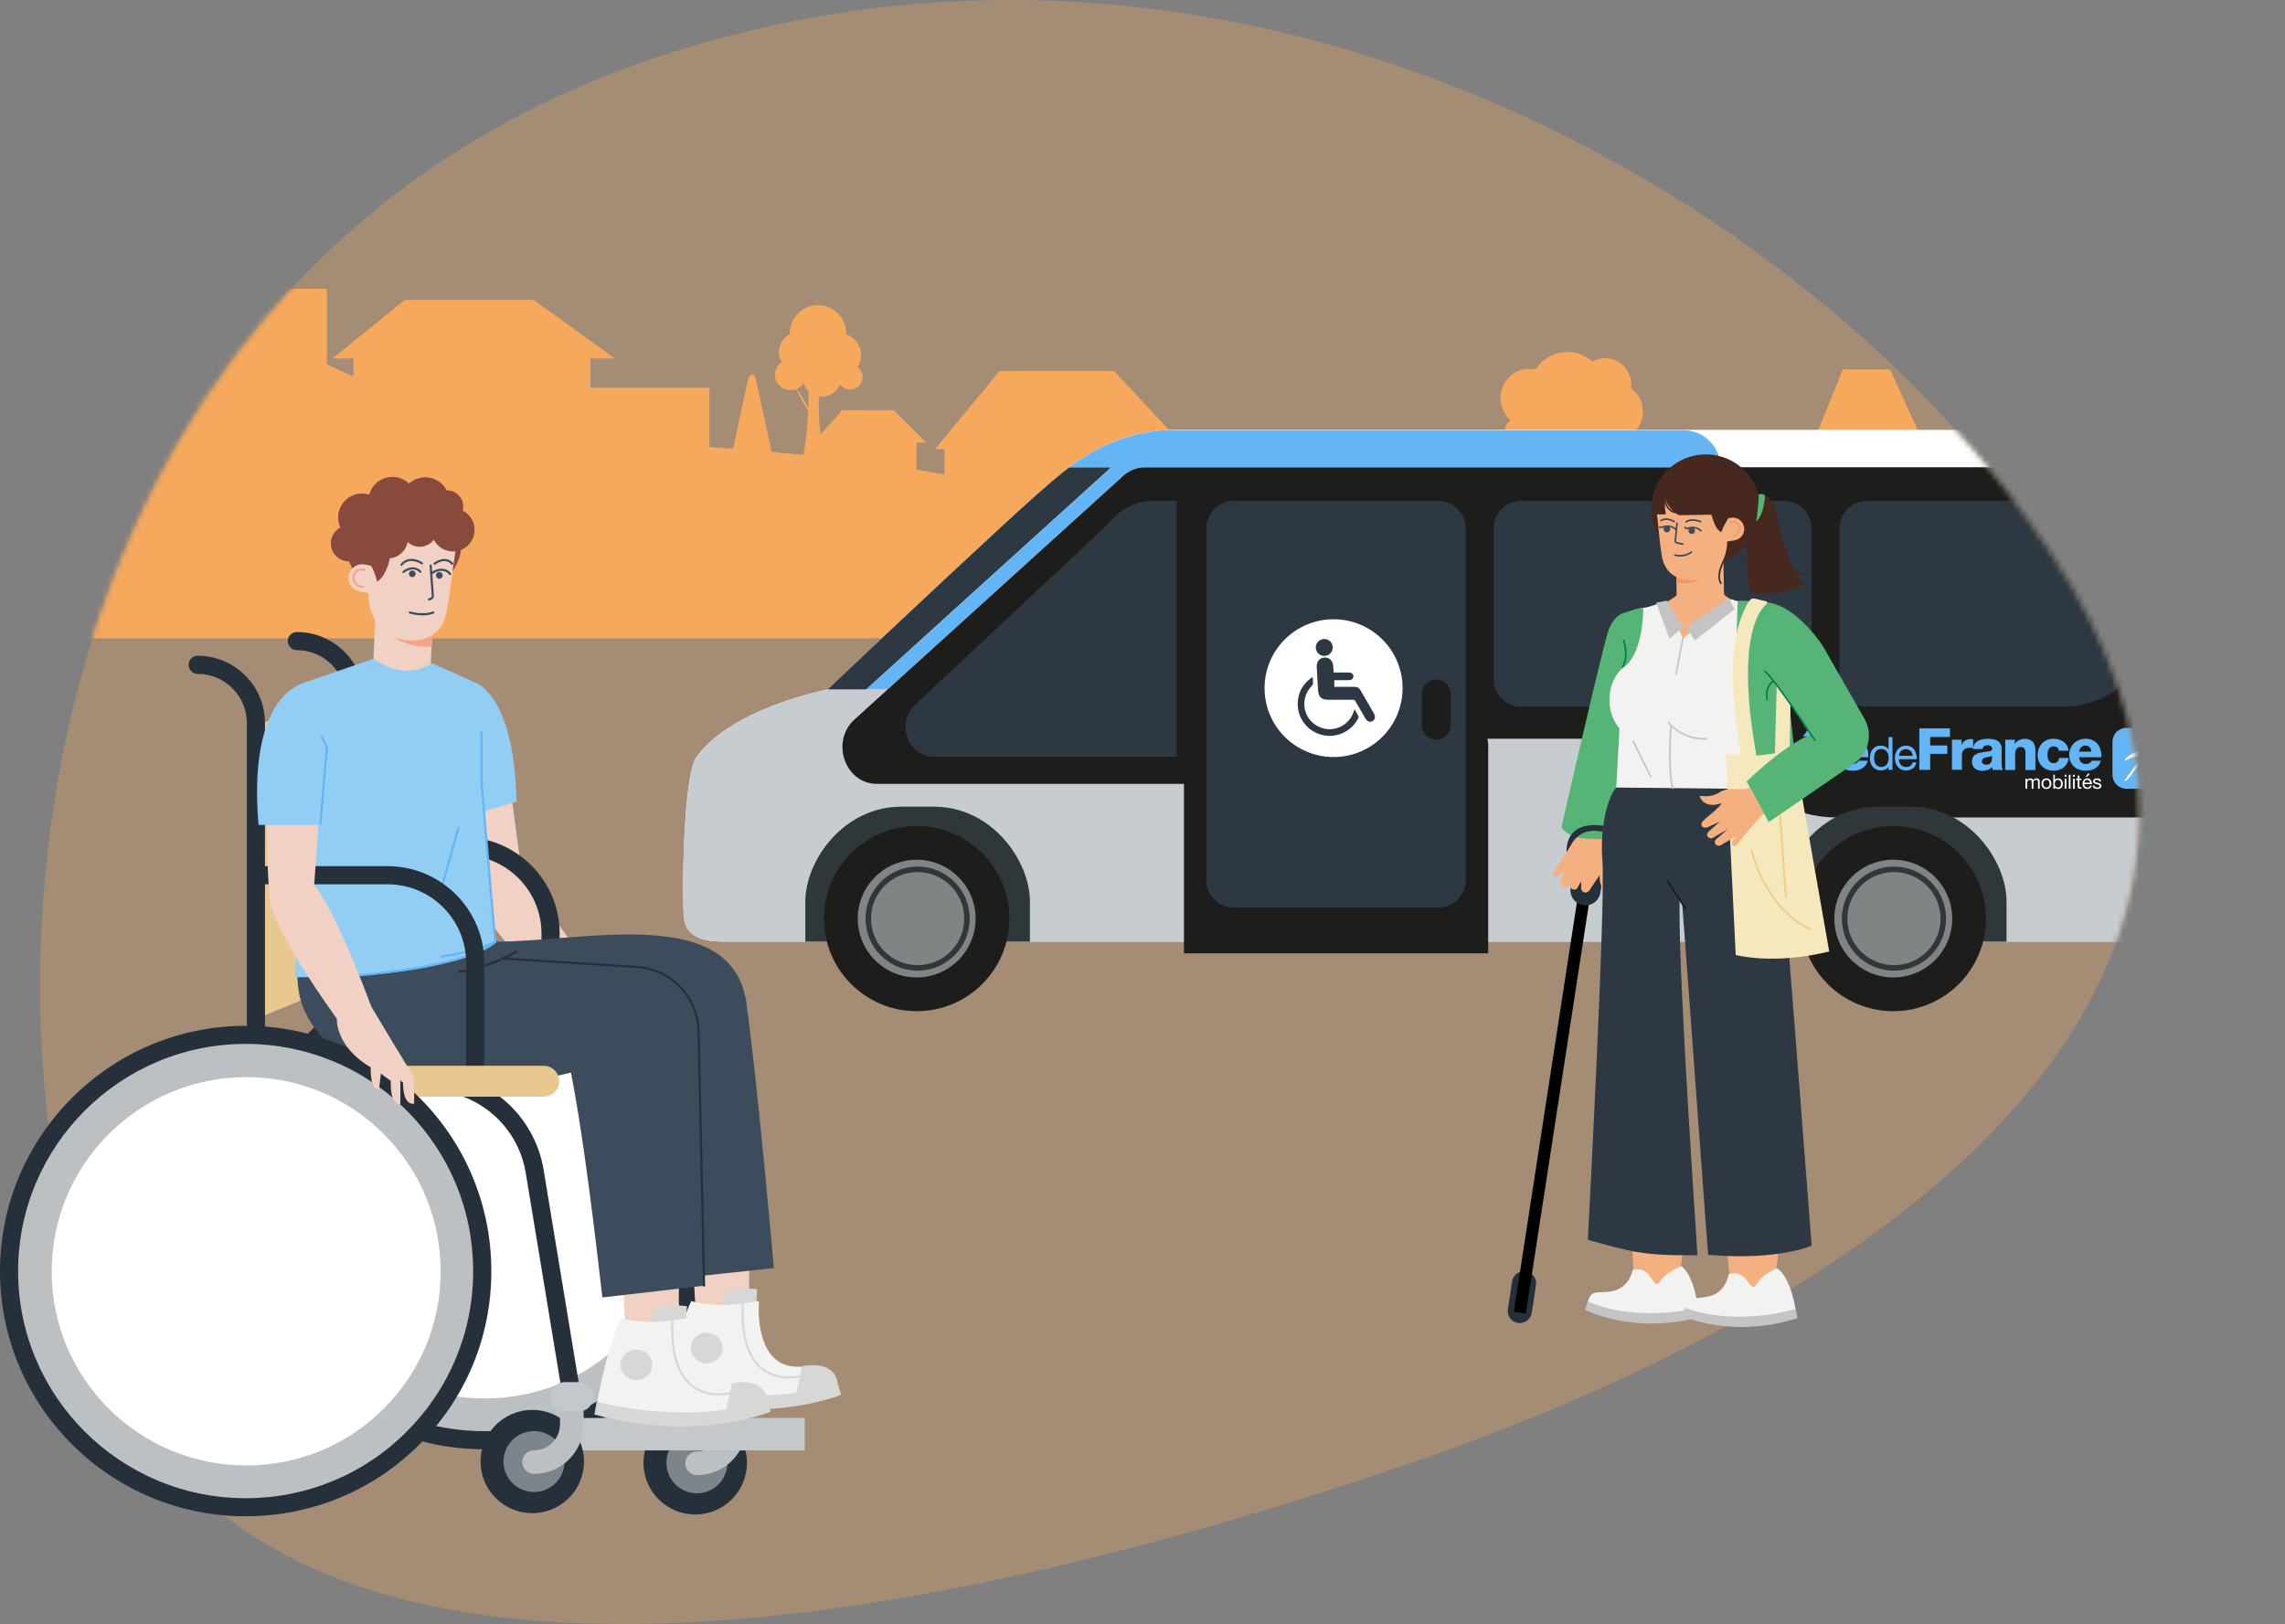 <?xml version="1.0" encoding="utf-8"?>
<svg xmlns="http://www.w3.org/2000/svg" width="415" height="295" viewBox="0 0 415 295" fill="none">
<rect x="0" y="0" width="415" height="295" fill="#808080" stroke="none"/>
<path opacity="0.3" d="M376.237 106.431C414.66 171.457 360.108 231.366 249.549 268.034C138.991 304.702 40.208 311.365 16.699 240.728C-6.811 170.091 8.936 47.007 119.494 10.338C230.053 -26.33 337.814 41.413 376.237 106.431Z" fill="#F6A95C"/>
<mask id="mask0_236_22297" style="mask-type:luminance" maskUnits="userSpaceOnUse" x="7" y="0" width="382" height="295">
<path d="M376.237 106.431C414.66 171.457 360.108 231.366 249.549 268.034C138.991 304.702 40.208 311.365 16.699 240.728C-6.811 170.091 8.936 47.007 119.494 10.338C230.053 -26.33 337.814 41.413 376.237 106.431Z" fill="white"/>
</mask>
<g mask="url(#mask0_236_22297)">
<path d="M10.815 45.385V115.946H224.093H242.075H415V77.512C407.662 80.076 400.656 82.172 394.041 83.904C393.812 81.841 393.667 79.507 393.761 77.173C393.939 77.198 394.118 77.215 394.305 77.215C395.793 77.215 397.06 76.307 397.595 75.008C398.012 75.569 398.675 75.934 399.423 75.934C400.682 75.934 401.702 74.915 401.702 73.659C401.702 72.912 401.336 72.25 400.784 71.834C401.183 71.214 401.421 70.476 401.421 69.678C401.421 67.921 400.274 66.436 398.692 65.909C398.692 65.841 398.701 65.773 398.701 65.706C398.701 62.888 396.405 60.596 393.582 60.596C390.759 60.596 388.464 62.888 388.464 65.706C388.464 65.773 388.464 65.841 388.472 65.909C387.299 66.487 386.482 67.692 386.482 69.092C386.482 69.763 386.669 70.382 386.993 70.917C386.253 71.418 385.76 72.267 385.76 73.234C385.76 74.779 387.018 76.035 388.566 76.035C388.931 76.035 389.271 75.968 389.586 75.84L391.788 79.847C391.737 81.383 391.626 82.987 391.448 84.557C388.336 85.338 385.318 86.043 382.401 86.671L380.361 77.58C380.14 76.587 379.417 76.587 379.196 77.58L376.909 87.791C376.339 87.902 375.769 88.012 375.2 88.114L372.691 69.933C372.47 68.354 371.773 68.354 371.552 69.933L368.899 89.209C366.493 89.599 364.18 89.939 361.978 90.227V82.826H347.056V79.032H348.706L343.273 67.106H334.694L329.864 79.032H331.267V92.536C329.481 92.57 327.73 92.596 326.004 92.604V88.046H328.844L319.483 83.479H304.688L296.364 88.046H298.787V92.511C294.519 92.587 290.285 92.782 285.957 93.181C285.761 91.721 285.617 90.236 285.523 88.759L288.363 83.607C288.856 83.802 289.392 83.912 289.953 83.912C292.232 83.912 294.094 82.155 294.255 79.923C296.611 79.371 298.362 77.275 298.362 74.754C298.362 73.014 297.52 71.469 296.22 70.501C296.254 70.281 296.271 70.051 296.271 69.822C296.271 67.2 294.145 65.078 291.518 65.078C290.684 65.078 289.902 65.29 289.222 65.672C288.015 64.594 286.425 63.94 284.673 63.94C282.258 63.94 280.133 65.196 278.917 67.089C278.568 67.021 278.203 66.979 277.837 66.979C274.895 66.979 272.515 69.355 272.515 72.292C272.515 73.897 273.229 75.339 274.36 76.307C273.662 76.867 273.22 77.716 273.22 78.675C273.22 80.152 274.283 81.383 275.686 81.654C275.635 81.867 275.609 82.096 275.609 82.325C275.609 83.997 276.97 85.364 278.653 85.364C280.107 85.364 281.323 84.345 281.621 82.987C281.986 83.123 282.377 83.225 282.777 83.267C282.854 86.968 282.505 90.609 282.08 93.597C279.419 93.92 276.723 94.336 273.951 94.853V91.908H275.193L271.103 87.341H264.641L261.011 91.908H262.065V93.869H252.176V100.973C246.913 102.959 242.22 105.124 238.088 107.305C236.345 106.507 234.619 105.743 232.91 105.005L229.288 88.233C229.007 86.934 228.097 86.934 227.817 88.233L224.909 101.678C223.047 100.931 221.202 100.218 219.382 99.53V88.445H212.827V81.587H215.556L202.369 67.412H181.52L169.795 81.587H171.538V86.187C169.812 85.873 168.112 85.576 166.437 85.296V80.407H168.231L162.313 74.499H152.96L149.032 78.913C148.786 76.808 148.633 74.406 148.735 71.995C148.913 72.021 149.092 72.038 149.279 72.038C150.767 72.038 152.034 71.129 152.569 69.831C152.986 70.391 153.649 70.756 154.397 70.756C155.656 70.756 156.676 69.737 156.676 68.481C156.676 67.734 156.31 67.072 155.758 66.656C156.157 66.037 156.395 65.298 156.395 64.5C156.395 62.743 155.248 61.258 153.666 60.732C153.666 60.664 153.675 60.596 153.675 60.528C153.675 57.701 151.379 55.418 148.556 55.418C145.733 55.418 143.438 57.71 143.438 60.528C143.438 60.596 143.438 60.664 143.446 60.732C142.273 61.309 141.457 62.514 141.457 63.915C141.457 64.585 141.644 65.205 141.967 65.74C141.227 66.24 140.734 67.089 140.734 68.057C140.734 69.602 141.992 70.858 143.54 70.858C143.905 70.858 144.245 70.79 144.56 70.663L146.762 74.669C146.669 77.283 146.431 80.101 145.903 82.614C143.956 82.418 142.035 82.24 140.139 82.079L137.316 68.999C137.035 67.7 136.125 67.7 135.845 68.999L133.141 81.51C131.696 81.4 130.267 81.29 128.856 81.188V70.45H107.225V65.128H111.715L96.92 54.484H73.53L60.376 65.128H64.203V68.388C62.604 67.683 60.997 66.945 59.365 66.155V52.456H44.808V58.007C44.128 57.574 43.473 57.15 42.827 56.717L40.71 46.913C40.506 45.962 39.843 45.962 39.63 46.913L38.202 53.542C37.777 53.237 37.36 52.94 36.952 52.634L34.767 42.508C34.563 41.557 33.9 41.557 33.687 42.508L32.267 49.069C30.601 47.745 12.091 46.497 10.764 45.36L10.815 45.385ZM391.814 79.329C391.244 78.098 390.326 76.706 389.713 75.815C390.215 75.594 390.632 75.229 390.929 74.771C391.108 75.331 391.431 75.832 391.839 76.231C391.848 77.198 391.839 78.242 391.814 79.329ZM285.328 82.851C285.736 82.656 286.11 82.41 286.442 82.121C286.892 82.749 287.505 83.25 288.219 83.573C287.436 84.702 286.272 86.467 285.489 88.071C285.387 86.272 285.336 84.498 285.328 82.851ZM149.253 80.432V80.466C149.253 80.466 149.253 80.441 149.253 80.432ZM146.813 74.168C146.243 72.937 145.325 71.545 144.713 70.654C145.215 70.433 145.631 70.068 145.929 69.61C146.107 70.17 146.431 70.671 146.839 71.07C146.847 72.038 146.839 73.082 146.813 74.168Z" fill="#F6A95C"/>
<path d="M126.67 137.276C133.158 128.542 150.291 125.232 150.291 125.232C162.092 114.027 183.28 94.225 187.906 90.168C193.534 85.236 200.83 78.072 213.838 78.072C216.364 78.072 392.12 78.072 398.114 78.072C404.108 78.072 406.659 81.934 406.659 87.604V161.322C406.676 169.624 398.956 171.007 394.84 171.033H131.381C124.587 171.033 124.213 167.824 124.213 166.05C123.882 164.904 123.907 140.043 126.679 137.276H126.67Z" fill="white"/>
<path d="M406.667 161.331C406.684 169.632 398.964 171.016 394.849 171.041H131.381C124.587 171.041 124.213 167.833 124.213 166.059C123.882 164.913 123.907 140.052 126.679 137.284C133.166 128.55 150.299 125.24 150.299 125.24C149.848 125.707 150.707 124.799 150.299 125.24H406.667V161.339V161.331Z" fill="#C7CCD0"/>
<path d="M312.485 128.202C312.485 120.962 312.485 93.783 312.485 93.783H399.738V148.48H333.546C321.761 148.48 312.485 139.194 312.485 128.21V128.202Z" fill="#1D1D1B"/>
<path d="M194.223 84.871H201.841C196.833 89.386 164.906 118.347 157.313 125.231H150.299C162.1 114.027 183.289 94.225 187.914 90.167C189.785 88.529 191.842 86.653 194.223 84.862V84.871Z" fill="#2D3842"/>
<path d="M203.61 86.79L161.208 125.232H157.313C165.399 117.898 201.093 85.516 202.462 84.311C203.465 83.428 204.341 83.029 205.88 83.046L207.784 84.871L207.759 84.888C206.203 84.948 204.715 85.61 203.601 86.781L203.61 86.79Z" fill="#64B5F6"/>
<path d="M159.269 142.386H265.015L268.399 134.186H379.986C391.575 134.186 400.656 123.568 399.585 111.277L399.738 90.923C399.44 87.494 396.736 84.871 393.505 84.871H208.006C206.365 84.871 204.783 85.559 203.61 86.789L154.882 130.969C150.894 135.154 153.674 142.386 159.278 142.386H159.269Z" fill="#1D1D1B"/>
<path fill-rule="evenodd" clip-rule="evenodd" d="M270.278 173.163C263 173.163 224.067 173.163 215.029 173.163V135.4C215.029 132.65 217.256 130.435 219.994 130.435H265.313C268.051 130.435 270.287 132.65 270.287 135.4V173.163H270.278Z" fill="#1D1D1B"/>
<path d="M374.502 128.398C384.025 128.398 391.813 120.623 391.813 111.116V95.957C391.813 93.224 389.577 90.991 386.839 90.991H339.047C336.309 90.991 334.081 93.224 334.081 95.948V123.432C334.081 126.165 336.317 128.389 339.047 128.389H374.502V128.398Z" fill="#2D3842"/>
<path d="M276.239 90.991H324.04C326.786 90.991 329.014 93.215 329.014 95.957V123.432C329.014 126.174 326.786 128.389 324.048 128.389H276.247C273.501 128.389 271.282 126.165 271.282 123.432V95.948C271.282 93.207 273.509 90.991 276.247 90.991H276.239Z" fill="#2D3842"/>
<path d="M224.067 90.991H261.231C263.978 90.991 266.205 93.215 266.205 95.957V159.888C266.205 162.63 263.978 164.854 261.231 164.854H224.067C221.32 164.854 219.093 162.63 219.093 159.888V95.948C219.093 93.207 221.32 90.991 224.058 90.991H224.067Z" fill="#2D3842"/>
<path d="M165.969 128.22L200.362 96.025C202.3 93.987 204.707 90.991 209.17 90.991C211.27 90.991 211.594 90.991 213.702 90.991V137.454H169.532C165 137.454 162.747 131.606 165.978 128.22H165.969Z" fill="#2D3842"/>
<path fill-rule="evenodd" clip-rule="evenodd" d="M258.222 126.047C258.222 124.595 259.404 123.424 260.849 123.424C262.294 123.424 263.476 124.595 263.476 126.047V131.734C263.476 133.193 262.294 134.356 260.849 134.356C259.404 134.356 258.222 133.185 258.222 131.734V126.047Z" fill="#1D1D1B"/>
<path d="M211.619 78.148H305.759C309.458 78.148 312.485 81.17 312.485 84.863H194.223C198.602 81.586 204.095 78.641 211.628 78.148H211.619Z" fill="#64B5F6"/>
<path fill-rule="evenodd" clip-rule="evenodd" d="M341.019 146.528H347.039C357.463 146.528 364.427 156.281 364.427 163.767V171.042H323.632V163.767C323.632 156.281 330.604 146.528 341.019 146.528Z" fill="#30373A"/>
<path fill-rule="evenodd" clip-rule="evenodd" d="M360.694 166.857C360.694 157.571 353.152 150.042 343.859 150.042C334.566 150.042 327.016 157.579 327.016 166.857C327.016 176.143 334.566 183.671 343.859 183.671C353.152 183.671 360.694 176.134 360.694 166.857Z" fill="#1D1D1B"/>
<path fill-rule="evenodd" clip-rule="evenodd" d="M354.564 166.857C354.564 160.958 349.769 156.162 343.859 156.162C337.95 156.162 333.155 160.949 333.155 166.857C333.155 172.756 337.942 177.543 343.859 177.543C349.777 177.543 354.564 172.756 354.564 166.857Z" fill="#808485"/>
<path fill-rule="evenodd" clip-rule="evenodd" d="M163.648 146.528H169.668C180.092 146.528 187.055 156.281 187.055 163.767V171.042H146.26V163.767C146.26 156.281 153.232 146.528 163.648 146.528Z" fill="#30373A"/>
<path fill-rule="evenodd" clip-rule="evenodd" d="M183.323 166.857C183.323 157.571 175.781 150.042 166.488 150.042C157.194 150.042 149.644 157.579 149.644 166.857C149.644 176.134 157.194 183.671 166.488 183.671C175.781 183.671 183.323 176.134 183.323 166.857Z" fill="#1D1D1B"/>
<path fill-rule="evenodd" clip-rule="evenodd" d="M177.193 166.857C177.193 160.958 172.397 156.162 166.488 156.162C160.579 156.162 155.783 160.949 155.783 166.857C155.783 172.756 160.57 177.543 166.488 177.543C172.389 177.543 177.193 172.756 177.193 166.857Z" fill="#808485"/>
<path fill-rule="evenodd" clip-rule="evenodd" d="M175.62 166.857C175.62 161.909 171.598 157.902 166.658 157.902C161.718 157.902 157.696 161.917 157.696 166.857C157.696 171.806 161.709 175.812 166.658 175.812C171.606 175.812 175.62 171.806 175.62 166.857Z" stroke="#30373A" stroke-miterlimit="10"/>
<path fill-rule="evenodd" clip-rule="evenodd" d="M352.94 166.857C352.94 161.909 348.918 157.902 343.978 157.902C339.03 157.902 335.017 161.917 335.017 166.857C335.017 171.806 339.03 175.812 343.978 175.812C348.927 175.812 352.94 171.806 352.94 166.857Z" stroke="#30373A" stroke-miterlimit="10"/>
<path d="M394.747 140.747C394.747 142.13 393.608 143.268 392.222 143.268H386.185C384.799 143.268 383.668 142.139 383.668 140.747V134.72C383.668 133.337 384.799 132.208 386.185 132.208H392.222C393.608 132.208 394.747 133.337 394.747 134.72V140.747Z" fill="#64B5F6"/>
<path d="M389.875 135.035C389.612 135.604 389.033 135.893 388.591 135.689C388.141 135.485 387.996 134.857 388.26 134.288C388.523 133.719 389.101 133.431 389.544 133.635C389.994 133.838 390.139 134.466 389.875 135.035Z" fill="white"/>
<path d="M390.606 138.804C389.654 137.479 388.489 138.159 387.707 139.22C387.086 140.052 386.559 140.782 385.913 141.673C385.76 141.877 385.879 141.953 386.092 141.826C386.304 141.698 386.5 141.52 386.704 141.248C386.967 140.883 387.639 139.975 388.056 139.398C388.43 138.88 388.991 138.931 389.382 139.466C389.833 140.086 390.385 140.858 390.87 141.537C391.21 142.004 392.239 141.928 392.689 141.902C392.766 141.902 392.792 141.834 392.757 141.783C392.477 141.401 391.491 140.052 390.606 138.821V138.804Z" fill="white"/>
<path d="M391.882 135.578C390.538 136.249 390.13 136.19 389 136.359C387.869 136.529 387.027 136.784 386.092 137.785C385.854 138.04 385.752 138.261 386.126 138.074C387.461 137.403 387.877 137.463 389.008 137.293C390.13 137.123 390.981 136.869 391.916 135.867C392.154 135.612 392.248 135.392 391.882 135.578Z" fill="white"/>
<path d="M328.81 133.762H327.458L328.64 132.191H330.247L331.437 133.762H330.085L329.448 132.913L328.81 133.762ZM328.546 134.356H330.349V139.848H328.546V134.356Z" fill="#64B5F6"/>
<path d="M333.027 132.293H331.225V139.839H333.027V132.293Z" fill="#64B5F6"/>
<path d="M335.297 137.531C335.331 138.287 335.765 138.779 336.522 138.779C336.955 138.779 337.38 138.575 337.55 138.176H339.234C338.911 139.45 337.729 139.993 336.505 139.993C334.71 139.993 333.495 138.915 333.495 137.073C333.495 135.392 334.838 134.187 336.462 134.187C338.426 134.187 339.412 135.664 339.327 137.531H335.297ZM337.533 136.529C337.499 135.91 337.066 135.409 336.462 135.409C335.824 135.409 335.408 135.859 335.297 136.529H337.533Z" fill="#64B5F6"/>
<path d="M343.706 139.84H342.992V139.254H342.975C342.745 139.73 342.193 139.933 341.597 139.933C340.271 139.933 339.608 138.881 339.608 137.667C339.608 136.453 340.263 135.426 341.58 135.426C342.023 135.426 342.652 135.587 342.975 136.096H342.992V133.881H343.706V139.831M341.7 139.305C342.652 139.305 343.017 138.49 343.017 137.684C343.017 136.835 342.635 136.054 341.657 136.054C340.679 136.054 340.365 136.877 340.365 137.726C340.365 138.575 340.781 139.314 341.7 139.314" fill="#64B5F6"/>
<path d="M348.06 138.473C347.864 139.423 347.184 139.941 346.215 139.941C344.837 139.941 344.183 138.99 344.14 137.675C344.14 136.384 344.999 135.434 346.172 135.434C347.703 135.434 348.17 136.86 348.128 137.904H344.897C344.871 138.659 345.305 139.321 346.24 139.321C346.818 139.321 347.235 139.041 347.354 138.481H348.06M347.38 137.284C347.346 136.605 346.835 136.07 346.13 136.07C345.39 136.07 344.948 136.631 344.897 137.284H347.38Z" fill="#64B5F6"/>
<path d="M348.587 132.293H354.156V133.863H350.559V135.408H353.671V136.928H350.559V139.839H348.587V132.293Z" fill="#64B5F6"/>
<path d="M354.513 134.356H356.265V135.316H356.282C356.545 134.62 357.157 134.246 357.94 134.246C358.076 134.246 358.22 134.255 358.365 134.289V135.927C358.135 135.867 357.923 135.816 357.676 135.816C356.792 135.816 356.316 136.428 356.316 137.115V139.832H354.513V134.339V134.356Z" fill="#64B5F6"/>
<path d="M358.365 136.045C358.399 135.332 358.73 134.856 359.224 134.576C359.708 134.305 360.346 134.194 360.975 134.194C362.276 134.194 363.534 134.483 363.534 136.036V138.439C363.534 138.906 363.534 139.406 363.747 139.848H361.936C361.876 139.678 361.851 139.508 361.834 139.33C361.366 139.814 360.678 140.009 360.023 140.009C358.977 140.009 358.152 139.483 358.152 138.345C358.152 136.554 360.099 136.699 361.349 136.444C361.655 136.384 361.825 136.274 361.825 135.935C361.825 135.527 361.332 135.366 360.958 135.366C360.457 135.366 360.142 135.586 360.057 136.053H358.373M360.703 138.897C361.562 138.897 361.842 138.413 361.8 137.284C361.545 137.437 361.077 137.471 360.686 137.581C360.286 137.675 359.946 137.844 359.946 138.277C359.946 138.71 360.295 138.897 360.703 138.897Z" fill="#64B5F6"/>
<path d="M364.189 134.356H365.932V135.111H365.958C366.281 134.551 367.02 134.203 367.684 134.203C369.512 134.203 369.665 135.536 369.665 136.334V139.857H367.862V137.2C367.862 136.453 367.947 135.689 366.961 135.689C366.281 135.689 365.992 136.257 365.992 136.86V139.857H364.189V134.364V134.356Z" fill="#64B5F6"/>
<path d="M373.907 136.36C373.899 135.893 373.482 135.562 373.032 135.562C372.028 135.562 371.867 136.419 371.867 137.183C371.867 137.896 372.173 138.618 372.938 138.618C373.559 138.618 373.882 138.261 373.967 137.675H375.718C375.557 139.144 374.418 139.993 372.955 139.993C371.306 139.993 370.073 138.864 370.073 137.183C370.073 135.502 371.187 134.187 372.955 134.187C374.324 134.187 375.54 134.908 375.667 136.36H373.916H373.907Z" fill="#64B5F6"/>
<path d="M377.615 137.531C377.649 138.287 378.082 138.779 378.847 138.779C379.281 138.779 379.706 138.575 379.876 138.176H381.56C381.228 139.45 380.055 139.993 378.822 139.993C377.036 139.993 375.812 138.915 375.812 137.073C375.812 135.392 377.155 134.187 378.771 134.187C380.743 134.187 381.73 135.664 381.645 137.531H377.606M379.842 136.529C379.808 135.91 379.383 135.409 378.771 135.409C378.159 135.409 377.717 135.859 377.606 136.529H379.842Z" fill="#64B5F6"/>
<path d="M368.151 141.427V141.699C368.287 141.487 368.491 141.385 368.746 141.385C368.857 141.385 368.967 141.41 369.061 141.453C369.154 141.504 369.214 141.58 369.256 141.699C369.316 141.597 369.401 141.521 369.503 141.47C369.605 141.419 369.715 141.385 369.834 141.385C369.928 141.385 370.013 141.393 370.089 141.419C370.166 141.436 370.226 141.47 370.285 141.512C370.336 141.555 370.379 141.605 370.413 141.673C370.447 141.741 370.455 141.826 370.455 141.92V143.269H370.149V142.064C370.149 142.004 370.149 141.953 370.132 141.903C370.132 141.852 370.106 141.809 370.081 141.775C370.055 141.741 370.021 141.707 369.97 141.69C369.928 141.665 369.868 141.656 369.792 141.656C369.639 141.656 369.52 141.699 369.435 141.784C369.35 141.869 369.307 141.987 369.307 142.123V143.269H369.001V142.064C369.001 142.004 369.001 141.953 368.984 141.903C368.967 141.852 368.959 141.809 368.933 141.775C368.908 141.741 368.874 141.716 368.831 141.69C368.789 141.665 368.729 141.656 368.661 141.656C368.576 141.656 368.5 141.673 368.431 141.707C368.372 141.741 368.312 141.784 368.278 141.835C368.236 141.886 368.21 141.937 368.193 141.987C368.176 142.038 368.168 142.081 368.168 142.123V143.269H367.862V141.427H368.142H368.151Z" fill="white"/>
<path d="M370.829 141.97C370.872 141.852 370.923 141.75 370.999 141.665C371.076 141.58 371.169 141.512 371.28 141.461C371.39 141.41 371.518 141.385 371.671 141.385C371.824 141.385 371.943 141.41 372.053 141.461C372.164 141.512 372.257 141.58 372.334 141.665C372.411 141.75 372.47 141.852 372.504 141.97C372.538 142.089 372.564 142.208 372.564 142.344C372.564 142.48 372.547 142.607 372.504 142.726C372.462 142.845 372.411 142.947 372.334 143.032C372.257 143.125 372.164 143.184 372.053 143.235C371.943 143.286 371.815 143.312 371.671 143.312C371.526 143.312 371.399 143.286 371.28 143.235C371.169 143.184 371.076 143.116 370.999 143.032C370.923 142.947 370.863 142.845 370.829 142.726C370.795 142.607 370.77 142.48 370.77 142.344C370.77 142.208 370.787 142.081 370.829 141.97ZM371.135 142.65C371.161 142.734 371.203 142.811 371.263 142.87C371.314 142.93 371.373 142.972 371.45 143.006C371.518 143.032 371.594 143.049 371.671 143.049C371.747 143.049 371.824 143.032 371.892 143.006C371.96 142.972 372.019 142.93 372.079 142.87C372.13 142.811 372.172 142.734 372.198 142.65C372.232 142.565 372.24 142.463 372.24 142.352C372.24 142.242 372.223 142.14 372.198 142.055C372.172 141.97 372.13 141.894 372.079 141.835C372.028 141.775 371.96 141.733 371.892 141.699C371.824 141.665 371.747 141.656 371.671 141.656C371.594 141.656 371.518 141.673 371.45 141.699C371.382 141.724 371.314 141.775 371.263 141.835C371.212 141.894 371.169 141.97 371.135 142.055C371.101 142.14 371.093 142.242 371.093 142.352C371.093 142.463 371.11 142.565 371.135 142.65Z" fill="white"/>
<path d="M373.201 140.723V141.673C373.252 141.572 373.329 141.495 373.44 141.453C373.55 141.41 373.669 141.385 373.797 141.385C373.933 141.385 374.06 141.41 374.171 141.461C374.273 141.512 374.366 141.58 374.434 141.673C374.502 141.767 374.553 141.869 374.596 141.979C374.63 142.098 374.647 142.217 374.647 142.353C374.647 142.488 374.63 142.607 374.596 142.726C374.562 142.845 374.511 142.938 374.443 143.032C374.375 143.116 374.281 143.184 374.179 143.235C374.069 143.286 373.95 143.312 373.814 143.312C373.771 143.312 373.72 143.312 373.661 143.295C373.61 143.295 373.55 143.269 373.499 143.252C373.44 143.227 373.389 143.201 373.346 143.159C373.295 143.125 373.261 143.083 373.227 143.023V143.269H372.921V140.723H373.227H373.201ZM374.29 142.081C374.273 141.996 374.23 141.928 374.188 141.86C374.137 141.792 374.086 141.741 374.009 141.707C373.933 141.673 373.848 141.656 373.754 141.656C373.652 141.656 373.567 141.673 373.491 141.716C373.423 141.758 373.363 141.809 373.312 141.869C373.269 141.937 373.235 142.013 373.218 142.089C373.193 142.174 373.184 142.259 373.184 142.344C373.184 142.437 373.193 142.522 373.218 142.607C373.235 142.692 373.27 142.76 373.321 142.828C373.363 142.887 373.423 142.947 373.499 142.981C373.576 143.023 373.661 143.04 373.771 143.04C373.882 143.04 373.967 143.023 374.035 142.981C374.103 142.947 374.162 142.887 374.205 142.819C374.247 142.751 374.281 142.675 374.298 142.59C374.315 142.505 374.324 142.412 374.324 142.327C374.324 142.242 374.307 142.157 374.29 142.081Z" fill="white"/>
<path d="M374.987 141.096V140.723H375.293V141.096H374.987ZM375.293 141.427V143.269H374.987V141.427H375.293Z" fill="white"/>
<path d="M376.041 140.723V143.269H375.735V140.723H376.041Z" fill="white"/>
<path d="M376.5 141.096V140.723H376.807V141.096H376.5ZM376.807 141.427V143.269H376.5V141.427H376.807Z" fill="white"/>
<path d="M378.022 141.427V141.69H377.657V142.836C377.657 142.836 377.657 142.904 377.665 142.921C377.665 142.946 377.682 142.963 377.699 142.972C377.716 142.98 377.742 142.989 377.767 142.997C377.801 142.997 377.835 142.997 377.886 142.997H378.031V143.26H377.793C377.716 143.26 377.648 143.26 377.589 143.243C377.529 143.226 377.487 143.209 377.453 143.184C377.419 143.158 377.393 143.116 377.376 143.065C377.359 143.014 377.351 142.946 377.351 142.861V141.69H377.036V141.427H377.351V140.875H377.657V141.427H378.022Z" fill="white"/>
<path d="M379.629 143.15C379.493 143.252 379.323 143.303 379.111 143.303C378.966 143.303 378.839 143.277 378.728 143.235C378.618 143.192 378.533 143.125 378.456 143.031C378.38 142.946 378.329 142.844 378.286 142.726C378.252 142.607 378.227 142.479 378.227 142.335C378.227 142.199 378.244 142.064 378.295 141.953C378.337 141.834 378.397 141.732 378.473 141.648C378.55 141.563 378.643 141.495 378.745 141.444C378.847 141.401 378.966 141.376 379.094 141.376C379.255 141.376 379.391 141.41 379.502 141.478C379.612 141.546 379.697 141.631 379.766 141.732C379.825 141.834 379.876 141.953 379.902 142.072C379.927 142.199 379.936 142.31 379.936 142.429H378.558C378.558 142.505 378.558 142.59 378.584 142.658C378.601 142.734 378.643 142.794 378.686 142.853C378.737 142.912 378.796 142.955 378.864 142.989C378.941 143.023 379.026 143.04 379.128 143.04C379.255 143.04 379.357 143.014 379.442 142.946C379.527 142.887 379.578 142.794 379.604 142.675H379.902C379.859 142.878 379.774 143.04 379.629 143.142V143.15ZM379.553 141.962C379.527 141.902 379.493 141.843 379.442 141.8C379.4 141.758 379.34 141.715 379.281 141.69C379.213 141.665 379.145 141.648 379.068 141.648C378.992 141.648 378.915 141.656 378.856 141.69C378.796 141.715 378.737 141.758 378.694 141.8C378.652 141.851 378.618 141.902 378.592 141.97C378.567 142.03 378.55 142.097 378.55 142.165H379.604C379.604 142.097 379.587 142.03 379.553 141.962ZM379.179 140.519L378.839 141.096H379.068L379.57 140.519H379.179Z" fill="white"/>
<path d="M380.437 142.853C380.471 142.895 380.505 142.938 380.548 142.963C380.599 142.989 380.65 143.006 380.709 143.023C380.769 143.04 380.828 143.04 380.888 143.04C380.939 143.04 380.99 143.04 381.041 143.031C381.092 143.031 381.143 143.014 381.185 142.989C381.228 142.972 381.262 142.946 381.296 142.904C381.321 142.87 381.338 142.819 381.338 142.768C381.338 142.692 381.313 142.632 381.253 142.59C381.194 142.547 381.117 142.513 381.032 142.488C380.947 142.463 380.845 142.437 380.743 142.42C380.641 142.395 380.539 142.369 380.454 142.335C380.36 142.293 380.292 142.242 380.233 142.182C380.173 142.114 380.148 142.021 380.148 141.902C380.148 141.809 380.165 141.732 380.207 141.665C380.25 141.597 380.301 141.546 380.369 141.503C380.428 141.461 380.505 141.427 380.59 141.41C380.675 141.393 380.76 141.376 380.837 141.376C380.939 141.376 381.041 141.384 381.126 141.401C381.211 141.418 381.287 141.452 381.355 141.495C381.423 141.537 381.474 141.597 381.517 141.673C381.559 141.749 381.585 141.843 381.585 141.953H381.279C381.279 141.894 381.262 141.843 381.236 141.809C381.211 141.766 381.177 141.733 381.134 141.716C381.092 141.69 381.049 141.673 380.998 141.665C380.947 141.656 380.896 141.648 380.845 141.648C380.803 141.648 380.752 141.648 380.709 141.648C380.658 141.648 380.616 141.673 380.582 141.69C380.539 141.707 380.514 141.733 380.488 141.758C380.462 141.792 380.454 141.826 380.454 141.877C380.454 141.928 380.471 141.97 380.505 142.004C380.539 142.038 380.59 142.064 380.641 142.089C380.701 142.106 380.76 142.131 380.837 142.148C380.913 142.165 380.981 142.182 381.049 142.199C381.126 142.216 381.202 142.233 381.27 142.259C381.347 142.284 381.406 142.318 381.466 142.352C381.525 142.395 381.568 142.446 381.602 142.505C381.636 142.564 381.653 142.641 381.653 142.726C381.653 142.811 381.627 142.929 381.585 143.006C381.542 143.082 381.483 143.142 381.398 143.184C381.321 143.227 381.236 143.26 381.143 143.277C381.049 143.294 380.956 143.303 380.862 143.303C380.76 143.303 380.658 143.294 380.573 143.269C380.48 143.252 380.394 143.21 380.326 143.167C380.258 143.116 380.199 143.057 380.156 142.972C380.114 142.895 380.088 142.794 380.088 142.683H380.394C380.394 142.751 380.411 142.802 380.437 142.853Z" fill="white"/>
<path d="M229.67 124.994C229.67 118.084 235.282 112.482 242.203 112.482C249.124 112.482 254.736 118.084 254.736 124.994C254.736 131.903 249.124 137.505 242.203 137.505C235.282 137.505 229.67 131.903 229.67 124.994Z" fill="white"/>
<path d="M242.339 123.559C242.339 123.975 242.339 124.34 242.339 124.756H242.79C243.87 124.756 244.958 124.764 246.038 124.756C246.514 124.756 246.837 124.934 247.075 125.35C247.883 126.767 248.716 128.176 249.524 129.585C249.617 129.747 249.685 129.942 249.711 130.12C249.762 130.519 249.583 130.816 249.235 131.011C248.929 131.173 248.504 131.105 248.24 130.833C248.121 130.714 248.027 130.578 247.942 130.434C247.356 129.424 246.76 128.414 246.191 127.395C246.063 127.175 245.927 127.098 245.672 127.098C244.176 127.107 242.688 127.098 241.191 127.098C240.035 127.098 239.474 126.598 239.397 125.443C239.295 123.983 239.21 122.515 239.142 121.055C239.1 120.172 239.703 119.485 240.503 119.434C241.378 119.383 242.042 119.968 242.127 120.885C242.161 121.293 242.186 121.7 242.22 122.15C243.07 122.15 243.904 122.15 244.737 122.15C244.907 122.15 245.077 122.15 245.239 122.184C245.613 122.26 245.842 122.557 245.808 122.897C245.783 123.245 245.528 123.516 245.145 123.533C244.541 123.559 243.938 123.542 243.334 123.55C243.002 123.55 242.671 123.55 242.339 123.55V123.559Z" fill="#2D3842"/>
<path d="M246.012 128.839C246.276 129.289 246.514 129.671 246.718 130.07C246.76 130.154 246.743 130.316 246.692 130.418C245.519 132.862 242.688 134.161 240.06 133.482C237.373 132.786 235.554 130.324 235.698 127.591C235.8 125.698 236.651 124.213 238.181 123.109C238.241 123.067 238.309 123.033 238.411 122.974C238.436 123.415 238.479 123.805 238.47 124.204C238.47 124.332 238.36 124.476 238.258 124.578C235.818 127.022 236.761 131.114 240.035 132.217C242.441 133.032 245.111 131.674 245.859 129.238C245.893 129.127 245.936 129.026 245.995 128.839H246.012Z" fill="#2D3842"/>
<path d="M240.494 116.064C241.361 116.064 242.041 116.727 242.05 117.592C242.05 118.441 241.361 119.146 240.511 119.146C239.686 119.146 238.98 118.458 238.972 117.626C238.955 116.778 239.644 116.073 240.502 116.064H240.494Z" fill="#2D3842"/>
</g>
<path d="M49.434 218.761C49.434 197.439 66.753 180.183 88.061 180.183C109.368 180.183 126.662 197.43 126.662 218.761C126.662 240.091 109.393 257.287 88.061 257.287C66.728 257.287 49.434 240.04 49.434 218.761Z" fill="white"/>
<path d="M88.061 260.572C64.951 260.572 46.143 241.814 46.143 218.76C46.143 195.707 64.942 176.897 88.061 176.897C99.258 176.897 109.776 181.252 117.683 189.154C125.591 197.056 129.944 207.573 129.944 218.76C129.944 229.947 125.591 240.43 117.683 248.324C109.776 256.218 99.25 260.572 88.061 260.572ZM88.061 183.476C68.573 183.476 52.724 199.306 52.724 218.769C52.724 238.232 68.573 254.011 88.061 254.011C97.498 254.011 106.366 250.344 113.032 243.689C119.698 237.035 123.372 228.182 123.372 218.769C123.372 209.356 119.698 200.469 113.032 193.806C106.366 187.142 97.498 183.476 88.061 183.476Z" fill="#BCC0C3"/>
<path d="M87.967 263.246C63.361 263.246 43.337 243.274 43.337 218.727C43.337 194.179 63.361 174.156 87.967 174.156C99.888 174.156 111.094 178.791 119.512 187.202C127.929 195.614 132.571 206.81 132.571 218.727C132.571 230.644 127.938 241.797 119.512 250.2C111.086 258.612 99.888 263.238 87.967 263.238V263.246ZM87.967 177.441C65.172 177.441 46.628 195.962 46.628 218.727C46.628 241.491 65.172 259.953 87.967 259.953C99.004 259.953 109.385 255.666 117.182 247.874C124.979 240.091 129.272 229.736 129.272 218.718C129.272 207.701 124.979 197.311 117.173 189.52C109.377 181.728 98.995 177.433 87.959 177.433L87.967 177.441Z" fill="#25303B"/>
<path d="M127.096 251.381C126.305 251.381 125.608 250.812 125.472 250.006L118.729 209.144C118.041 204.96 115.881 201.149 112.642 198.407C109.402 195.666 105.287 194.155 101.036 194.155C100.126 194.155 99.386 193.416 99.386 192.508C99.386 191.6 100.126 190.861 101.036 190.861C106.061 190.861 110.941 192.652 114.767 195.895C118.602 199.137 121.161 203.653 121.977 208.601L128.72 249.462C128.865 250.354 128.261 251.202 127.368 251.347C127.275 251.364 127.19 251.372 127.096 251.372V251.381Z" fill="#25303B"/>
<path d="M81.999 137.667C81.999 137.667 83.997 152.665 87.593 164.565C89.447 170.693 105.95 185.318 105.95 185.318L110.627 181.66C110.627 181.66 101.18 165.982 95.024 160.508L91.904 137.157L82.007 137.675L81.999 137.667Z" fill="#F1D1C4"/>
<path d="M115.388 188.408L107.455 179.801L102.073 183.552C102.073 183.552 102.642 187.83 108.535 190.411C114.427 192.991 115.388 188.408 115.388 188.408Z" fill="#F1D1C4"/>
<path d="M47.58 131.326L64.492 125.732V177.67L47.58 184.639V131.326Z" fill="#E9C890"/>
<path d="M64.492 200.155C63.582 200.155 62.842 199.417 62.842 198.508V127.006C62.842 122.091 58.838 118.093 53.915 118.093C53.005 118.093 52.265 117.355 52.265 116.446C52.265 115.538 53.005 114.8 53.915 114.8C60.649 114.8 66.133 120.275 66.133 126.997V198.5C66.133 199.408 65.393 200.147 64.483 200.147L64.492 200.155Z" fill="#25303B"/>
<path d="M99.998 192.754C99.088 192.754 98.349 192.016 98.349 191.107V169.582C98.349 161.722 91.946 155.33 84.073 155.33H70.945C70.035 155.33 69.295 154.592 69.295 153.684C69.295 152.776 70.035 152.037 70.945 152.037H84.073C93.757 152.037 101.639 159.905 101.639 169.573V191.099C101.639 192.007 100.899 192.746 99.99 192.746L99.998 192.754Z" fill="#25303B"/>
<path d="M135.658 265.708C135.658 260.531 131.449 256.329 126.262 256.329C121.076 256.329 116.867 260.531 116.867 265.708C116.867 270.886 121.076 275.088 126.262 275.088C131.449 275.088 135.658 270.886 135.658 265.708Z" fill="#25303B"/>
<g opacity="0.55">
<path d="M132.12 265.708C132.12 262.653 129.638 260.183 126.577 260.183C123.516 260.183 121.033 262.661 121.033 265.708C121.033 268.755 123.516 271.242 126.577 271.242C129.638 271.242 132.12 268.764 132.12 265.708Z" fill="#C5C8CB"/>
</g>
<path d="M126.586 267.94C125.404 267.94 124.443 266.981 124.443 265.801C124.443 264.621 125.404 263.662 126.586 263.662C129.187 263.662 131.304 261.549 131.304 258.951V253.935C131.304 252.755 132.265 251.796 133.447 251.796C134.629 251.796 135.59 252.755 135.59 253.935V258.951C135.59 263.908 131.551 267.94 126.586 267.94Z" fill="#BCC0C3"/>
<path d="M137.375 253.935C137.375 255.404 136.185 256.601 134.714 256.601H132.172C130.701 256.601 129.51 255.412 129.51 253.935C129.51 252.467 130.709 251.278 132.172 251.278H134.714C136.176 251.278 137.375 252.467 137.375 253.935Z" fill="white"/>
<path d="M103.85 255.268C103.059 255.268 102.362 254.7 102.226 253.893L95.483 213.032C94.795 208.848 92.635 205.036 89.396 202.295C86.156 199.553 82.041 198.042 77.79 198.042C76.88 198.042 76.14 197.304 76.14 196.396C76.14 195.487 76.88 194.749 77.79 194.749C82.815 194.749 87.695 196.54 91.521 199.782C95.356 203.025 97.915 207.54 98.731 212.489L105.474 253.35C105.618 254.241 105.015 255.09 104.122 255.234C104.028 255.251 103.943 255.26 103.85 255.26V255.268Z" fill="#25303B"/>
<path d="M46.483 204.468C45.574 204.468 44.834 203.729 44.834 202.821V131.318C44.834 126.403 40.829 122.406 35.906 122.406C34.997 122.406 34.257 121.667 34.257 120.759C34.257 119.851 34.997 119.112 35.906 119.112C42.64 119.112 48.124 124.587 48.124 131.31V202.812C48.124 203.721 47.385 204.459 46.475 204.459L46.483 204.468Z" fill="#25303B"/>
<path d="M136.032 237.656L126.348 238.479L125.506 222.853L136.109 223.684L136.032 237.656Z" fill="#F1D1C4"/>
<path d="M137.435 237.164C137.435 237.164 137.333 236.179 137.537 234.184C137.537 234.184 133.745 233.65 132.01 234.736C130.131 235.916 132.699 237.639 129.936 237.911C127.172 238.183 137.435 237.164 137.435 237.164Z" fill="#D7D7D6"/>
<path d="M125.549 236.306C125.549 236.306 129.502 237.893 137.852 236.306C137.852 236.306 136.712 248.129 144.73 248.248C149.228 248.316 151.286 247.663 152.136 251.559C152.136 251.559 141.525 256.482 121.153 252.017C121.153 252.017 122.811 242.12 125.549 236.306Z" fill="#F2F2F1"/>
<path d="M152.127 251.236L152.765 253.342C152.765 253.342 139.144 259.012 120.728 253.851L121.144 251.525C121.144 251.525 137.529 256.117 152.127 251.245V251.236Z" fill="#D7D7D6"/>
<path d="M128.355 247.629C129.946 247.629 131.237 246.383 131.237 244.845C131.237 243.307 129.946 242.061 128.355 242.061C126.763 242.061 125.472 243.307 125.472 244.845C125.472 246.383 126.763 247.629 128.355 247.629Z" fill="#D7D7D6"/>
<path d="M152.144 251.559C152.144 251.245 152.144 247.094 145.7 248.129L144.45 253.936L152.144 251.559Z" fill="#D7D7D6"/>
<path d="M143.31 250.388C141.822 250.388 140.003 250.065 138.43 248.877C135.675 246.789 134.425 242.714 134.714 236.756L135.097 236.773C134.816 242.596 136.015 246.568 138.659 248.571C141.865 250.999 146.124 249.624 146.167 249.607L146.286 249.972C146.286 249.972 144.994 250.388 143.302 250.388H143.31Z" fill="#D7D7D6"/>
<path d="M61.261 153.701C61.261 153.701 50.667 172.366 55.105 183.112C59.543 193.858 75.12 200.402 98.689 195.98C98.689 195.98 136.364 187.814 135.53 182.068C132.912 164.158 106.154 171.042 89.999 171.042C85.578 171.042 61.269 153.701 61.269 153.701H61.261Z" fill="#3C4C5C"/>
<path d="M135.403 181.1C137.452 195.029 140.521 230.067 140.547 230.322L121.969 232.333C117.802 193.161 113.602 179.368 110.694 173.316" fill="#3C4C5C"/>
<path d="M146.167 257.56H103.034V263.451H146.167V257.56Z" fill="#C5C8CB"/>
<path d="M106.069 265.471C106.069 260.293 101.86 256.092 96.674 256.092C91.487 256.092 87.278 260.293 87.278 265.471C87.278 270.649 91.487 274.85 96.674 274.85C101.86 274.85 106.069 270.649 106.069 265.471Z" fill="#25303B"/>
<g opacity="0.55">
<path d="M102.532 265.471C102.532 262.415 100.049 259.945 96.988 259.945C93.927 259.945 91.444 262.424 91.444 265.471C91.444 268.518 93.927 271.005 96.988 271.005C100.049 271.005 102.532 268.527 102.532 265.471Z" fill="#C5C8CB"/>
</g>
<path d="M96.988 267.712C95.806 267.712 94.846 266.752 94.846 265.573C94.846 264.393 95.806 263.434 96.988 263.434C99.59 263.434 101.707 261.32 101.707 258.723V253.706C101.707 252.527 102.668 251.567 103.85 251.567C105.032 251.567 105.993 252.527 105.993 253.706V258.723C105.993 263.68 101.954 267.712 96.988 267.712Z" fill="#BCC0C3"/>
<path d="M107.786 253.707C107.786 255.175 106.596 256.372 105.125 256.372H102.583C101.112 256.372 99.921 255.184 99.921 253.707C99.921 252.238 101.12 251.05 102.583 251.05H105.125C106.587 251.05 107.786 252.238 107.786 253.707Z" fill="#C5C8CB"/>
<path d="M73.294 108.179C79.121 108.169 83.838 103.897 83.829 98.637C83.82 93.377 79.088 89.122 73.261 89.132C67.433 89.142 62.716 93.414 62.726 98.674C62.735 103.934 67.466 108.189 73.294 108.179Z" fill="#874A3D"/>
<path d="M73.521 109.529C76.387 110.174 78.64 111.923 78.572 113.442L78.147 122.626C78.079 124.145 75.698 124.85 72.841 124.196C69.984 123.551 67.722 121.803 67.791 120.283L68.216 111.099C68.284 109.588 70.664 108.875 73.521 109.529Z" fill="#F1D1C4"/>
<path d="M72.875 116.209C68.751 115.411 66.167 110.853 67.102 106.024L68.428 99.208C68.717 97.697 69.321 96.339 70.137 95.21L82.925 97.68C83.053 98.3 82.585 100.982 82.279 103.138C81.845 106.193 81.505 109.266 81.055 111.38C79.694 117.754 73.045 116.243 73.045 116.243" fill="#F1D1C4"/>
<path d="M66.26 102.535C64.908 102.272 63.607 103.154 63.344 104.504C63.08 105.854 63.965 107.153 65.316 107.416L69.287 108.188L70.086 103.282L66.26 102.543V102.535Z" fill="#F1D1C4"/>
<path d="M65.937 106.814C65.937 106.814 65.929 106.814 65.92 106.814C65.886 106.814 64.985 106.737 64.432 106.1C64.126 105.744 63.99 105.277 64.032 104.725C64.075 104.25 64.262 103.876 64.585 103.622C65.231 103.121 66.184 103.265 66.226 103.274C66.328 103.291 66.405 103.393 66.388 103.494C66.371 103.596 66.269 103.673 66.167 103.656C66.167 103.656 65.333 103.528 64.832 103.927C64.594 104.114 64.458 104.394 64.432 104.759C64.398 105.201 64.5 105.566 64.738 105.846C65.18 106.364 65.954 106.423 65.963 106.423C66.073 106.423 66.15 106.525 66.141 106.627C66.141 106.729 66.048 106.805 65.946 106.805L65.937 106.814Z" fill="#F5A487"/>
<path d="M71.2 99.004C71.2 99.004 70.885 104.089 68.488 105.693C68.488 105.693 67.68 100.897 64.475 100.906L66.872 98.105L71.2 99.013V99.004Z" fill="#874A3D"/>
<path d="M78.521 115.377C78.521 115.377 75.919 117.16 71.761 115.852C71.761 115.852 74.414 117.822 78.427 117.423L78.521 115.377Z" fill="#F5A487"/>
<path d="M78.359 120.436C78.359 120.436 74.219 124.01 67.816 119.681L55.198 124.001C55.198 124.001 59.118 131.148 55.572 139.797L53.549 177.475C53.549 177.475 80.068 178.248 89.94 171.101L86.088 123.865L78.368 120.428L78.359 120.436Z" fill="#92CDF4"/>
<path d="M86.08 123.874C86.08 123.874 93.417 125.699 93.808 145.603L86.836 147.725" fill="#92CDF4"/>
<path d="M80.145 173.945C80.051 173.945 79.966 173.877 79.949 173.775C79.932 173.673 80.009 173.571 80.111 173.554C85.493 172.816 89.047 171.288 89.727 170.982L87.244 142.072V132.965C87.244 132.854 87.329 132.77 87.44 132.77C87.55 132.77 87.635 132.854 87.635 132.965V142.055L90.144 171.22L90.025 171.28C90.025 171.28 86.216 173.113 80.17 173.945C80.162 173.945 80.153 173.945 80.145 173.945Z" fill="#64B5F6"/>
<path d="M80.145 161.62C80.145 161.62 80.111 161.62 80.094 161.62C79.992 161.595 79.933 161.484 79.958 161.383L83.07 150.306C83.096 150.204 83.206 150.144 83.308 150.17C83.41 150.195 83.47 150.306 83.444 150.408L80.332 161.484C80.307 161.569 80.23 161.629 80.145 161.629V161.62Z" fill="#64B5F6"/>
<path d="M76.761 111.77C75.511 111.77 74.448 111.456 74.38 111.439C74.278 111.405 74.219 111.303 74.253 111.201C74.287 111.099 74.389 111.04 74.491 111.074C74.516 111.074 76.863 111.77 78.615 111.074C78.717 111.031 78.827 111.082 78.87 111.184C78.912 111.286 78.861 111.396 78.759 111.439C78.113 111.693 77.407 111.778 76.752 111.778L76.761 111.77Z" fill="#3C4C5C"/>
<path d="M77.892 109.063C77.798 109.063 77.713 108.995 77.705 108.901C77.688 108.799 77.756 108.698 77.866 108.681C78.198 108.63 78.436 108.443 78.419 108.248L78.019 102.738C78.019 102.628 78.096 102.543 78.198 102.535C78.308 102.526 78.393 102.611 78.402 102.713L78.802 108.222C78.827 108.63 78.47 108.978 77.926 109.063C77.917 109.063 77.909 109.063 77.892 109.063Z" fill="#3C4C5C"/>
<path d="M73.275 104.089C73.215 104.089 73.156 104.063 73.122 104.012C73.053 103.927 73.07 103.809 73.156 103.741C75.247 102.17 76.506 103.741 76.514 103.749C76.582 103.834 76.565 103.953 76.48 104.021C76.395 104.089 76.276 104.072 76.208 103.987C76.165 103.936 75.162 102.705 73.385 104.046C73.351 104.072 73.309 104.089 73.266 104.089H73.275Z" fill="#3C4C5C"/>
<path d="M81.752 104.462C81.692 104.462 81.624 104.428 81.59 104.377C81.59 104.377 81.225 103.842 80.51 103.715C79.89 103.604 79.192 103.808 78.436 104.343C78.351 104.402 78.232 104.385 78.164 104.292C78.104 104.207 78.121 104.088 78.215 104.02C79.065 103.426 79.864 103.197 80.595 103.333C81.463 103.494 81.896 104.131 81.922 104.156C81.981 104.241 81.956 104.368 81.871 104.428C81.837 104.453 81.803 104.462 81.76 104.462H81.752Z" fill="#3C4C5C"/>
<path d="M79.788 105.116C80.126 105.116 80.4 104.842 80.4 104.505C80.4 104.167 80.126 103.894 79.788 103.894C79.45 103.894 79.176 104.167 79.176 104.505C79.176 104.842 79.45 105.116 79.788 105.116Z" fill="#3C4C5C"/>
<path d="M82.126 102.586C82.075 102.586 82.015 102.56 81.981 102.518C80.799 101.177 79.116 102.484 79.048 102.543C78.963 102.611 78.844 102.594 78.776 102.509C78.708 102.425 78.725 102.306 78.81 102.238C78.827 102.221 79.32 101.839 79.983 101.644C80.893 101.372 81.684 101.593 82.279 102.263C82.347 102.34 82.338 102.467 82.262 102.535C82.228 102.569 82.177 102.586 82.134 102.586H82.126Z" fill="#3C4C5C"/>
<path d="M72.901 102.773C72.858 102.773 72.807 102.756 72.773 102.73C72.688 102.662 72.68 102.535 72.756 102.459C73.742 101.313 75.188 101.202 76.735 102.153C76.829 102.212 76.854 102.331 76.795 102.416C76.735 102.509 76.616 102.535 76.531 102.475C75.724 101.983 74.201 101.355 73.045 102.705C73.003 102.747 72.952 102.773 72.901 102.773Z" fill="#3C4C5C"/>
<path d="M74.873 104.836C75.212 104.836 75.486 104.562 75.486 104.224C75.486 103.887 75.212 103.613 74.873 103.613C74.535 103.613 74.261 103.887 74.261 104.224C74.261 104.562 74.535 104.836 74.873 104.836Z" fill="#3C4C5C"/>
<path d="M123.261 240.728L113.585 241.543L112.744 225.925L123.338 226.748L123.261 240.728Z" fill="#F1D1C4"/>
<path d="M124.672 240.236C124.672 240.236 124.57 239.251 124.774 237.257C124.774 237.257 120.982 236.722 119.248 237.808C117.369 238.988 119.936 240.712 117.173 240.983C114.41 241.255 124.672 240.236 124.672 240.236Z" fill="#D7D7D6"/>
<path d="M112.786 239.378C112.786 239.378 116.74 240.965 125.089 239.378C125.089 239.378 123.95 251.202 131.968 251.321C136.465 251.388 138.523 250.735 139.373 254.631C139.373 254.631 128.762 259.554 108.39 255.089C108.39 255.089 110.048 245.192 112.786 239.378Z" fill="#F2F2F1"/>
<path d="M139.356 254.309L139.994 256.414C139.994 256.414 126.373 262.084 107.957 256.923L108.373 254.597C108.373 254.597 124.758 259.19 139.356 254.317V254.309Z" fill="#D7D7D6"/>
<path d="M115.584 250.694C117.175 250.694 118.466 249.447 118.466 247.909C118.466 246.372 117.175 245.125 115.584 245.125C113.992 245.125 112.701 246.372 112.701 247.909C112.701 249.447 113.992 250.694 115.584 250.694Z" fill="#D7D7D6"/>
<path d="M139.374 254.631C139.374 254.317 139.374 250.166 132.929 251.202L131.679 257.008L139.374 254.631Z" fill="#D7D7D6"/>
<path d="M130.548 253.46C129.06 253.46 127.24 253.137 125.668 251.949C122.913 249.861 121.663 245.787 121.952 239.828L122.335 239.845C122.054 245.668 123.253 249.64 125.897 251.643C129.103 254.071 133.362 252.696 133.405 252.679L133.524 253.044C133.524 253.044 132.231 253.46 130.539 253.46H130.548Z" fill="#D7D7D6"/>
<path d="M99.437 180.438C102.387 186.473 104.938 196.531 109.402 235.669L127.972 233.522C127.946 233.267 124.86 192.415 121.697 179.768" fill="#3C4C5C"/>
<path d="M70.409 101.432C72.457 101.432 74.116 99.775 74.116 97.731C74.116 95.687 72.457 94.03 70.409 94.03C68.362 94.03 66.702 95.687 66.702 97.731C66.702 99.775 68.362 101.432 70.409 101.432Z" fill="#874A3D"/>
<path d="M76.234 99.318C77.99 99.318 79.414 97.897 79.414 96.144C79.414 94.39 77.99 92.969 76.234 92.969C74.477 92.969 73.054 94.39 73.054 96.144C73.054 97.897 74.477 99.318 76.234 99.318Z" fill="#874A3D"/>
<path d="M82.27 100.16C84.435 100.16 86.19 98.408 86.19 96.246C86.19 94.085 84.435 92.333 82.27 92.333C80.106 92.333 78.351 94.085 78.351 96.246C78.351 98.408 80.106 100.16 82.27 100.16Z" fill="#874A3D"/>
<path d="M77.246 95.372C79.645 95.372 81.591 93.43 81.591 91.034C81.591 88.638 79.645 86.696 77.246 86.696C74.846 86.696 72.901 88.638 72.901 91.034C72.901 93.43 74.846 95.372 77.246 95.372Z" fill="#874A3D"/>
<path d="M71.268 95.296C73.668 95.296 75.613 93.353 75.613 90.958C75.613 88.562 73.668 86.62 71.268 86.62C68.869 86.62 66.923 88.562 66.923 90.958C66.923 93.353 68.869 95.296 71.268 95.296Z" fill="#874A3D"/>
<path d="M65.758 98.326C68.158 98.326 70.103 96.384 70.103 93.988C70.103 91.593 68.158 89.65 65.758 89.65C63.359 89.65 61.414 91.593 61.414 93.988C61.414 96.384 63.359 98.326 65.758 98.326Z" fill="#874A3D"/>
<path d="M81.199 94.93C82.819 94.93 84.132 93.619 84.132 92.002C84.132 90.384 82.819 89.073 81.199 89.073C79.579 89.073 78.266 90.384 78.266 92.002C78.266 93.619 79.579 94.93 81.199 94.93Z" fill="#874A3D"/>
<path d="M63.378 101.975C65.19 101.975 66.66 100.508 66.66 98.698C66.66 96.889 65.19 95.422 63.378 95.422C61.565 95.422 60.096 96.889 60.096 98.698C60.096 100.508 61.565 101.975 63.378 101.975Z" fill="#874A3D"/>
<path d="M63.42 177.484C63.318 177.484 63.233 177.408 63.225 177.306C63.225 177.196 63.301 177.111 63.403 177.102C63.607 177.085 84.311 175.702 89.803 170.965C89.888 170.897 90.008 170.906 90.076 170.982C90.144 171.067 90.135 171.186 90.059 171.254C87.703 173.282 82.5 174.946 74.601 176.203C68.734 177.136 63.48 177.484 63.429 177.484H63.42Z" fill="#64B5F6"/>
<path d="M86.309 198.042C85.4 198.042 84.66 197.304 84.66 196.395V174.87C84.66 167.01 78.257 160.619 70.384 160.619H47.64C46.73 160.619 45.99 159.88 45.99 158.972C45.99 158.064 46.73 157.325 47.64 157.325H70.384C80.068 157.325 87.95 165.194 87.95 174.861V196.387C87.95 197.295 87.21 198.034 86.301 198.034L86.309 198.042Z" fill="#25303B"/>
<path d="M98.757 199.196H47.708C46.16 199.196 44.902 197.94 44.902 196.395C44.902 194.85 46.16 193.594 47.708 193.594H98.757C100.304 193.594 101.563 194.85 101.563 196.395C101.563 197.94 100.304 199.196 98.757 199.196Z" fill="#E9C890"/>
<path d="M127.869 233.717C127.767 233.717 127.682 233.633 127.674 233.531L126.688 187.39C126.637 184.419 125.48 181.601 123.431 179.454C121.373 177.306 118.61 176.016 115.643 175.829L91.436 174.302C91.326 174.302 91.249 174.2 91.257 174.098C91.266 173.996 91.359 173.911 91.462 173.92L115.668 175.447C118.738 175.643 121.595 176.967 123.712 179.191C125.829 181.406 127.028 184.326 127.079 187.39L128.065 233.531C128.065 233.641 127.98 233.726 127.878 233.726L127.869 233.717Z" fill="#25303B"/>
<path d="M83.35 176.712C83.248 176.712 83.163 176.635 83.155 176.533C83.155 176.423 83.231 176.338 83.333 176.33C83.376 176.33 87.61 175.982 93.698 172.722C93.791 172.671 93.91 172.705 93.962 172.798C94.013 172.892 93.978 173.011 93.885 173.061C87.712 176.372 83.41 176.712 83.367 176.712C83.367 176.712 83.359 176.712 83.35 176.712Z" fill="#25303B"/>
<path d="M48.975 135.664C48.975 135.664 47.878 150.756 48.975 163.131C49.536 169.506 62.723 187.178 62.723 187.178L68.046 184.546C68.046 184.546 61.984 167.282 57.069 160.67L58.761 137.166L48.966 135.664H48.975Z" fill="#F1D1C4"/>
<path d="M55.224 124.01C49.093 126.081 45.65 134.993 46.968 149.847H60.521C60.521 149.847 61.958 121.735 55.224 124.01Z" fill="#92CDF4"/>
<path d="M58.191 149.847C58.191 149.847 58.183 149.847 58.174 149.847C58.064 149.839 57.987 149.746 57.996 149.635L59.178 135.698L58.225 133.89C58.174 133.797 58.208 133.678 58.31 133.627C58.404 133.576 58.523 133.61 58.574 133.712L59.577 135.622V135.681L58.387 149.669C58.378 149.771 58.293 149.847 58.191 149.847Z" fill="#64B5F6"/>
<path d="M6.096 230.933C6.096 209.612 23.416 192.355 44.723 192.355C66.031 192.355 83.325 209.603 83.325 230.933C83.325 252.264 66.056 269.46 44.723 269.46C23.39 269.46 6.096 252.213 6.096 230.933Z" fill="white"/>
<path d="M44.723 272.745C21.613 272.745 2.806 253.986 2.806 230.933C2.806 207.88 21.605 189.07 44.723 189.07C55.921 189.07 66.439 193.425 74.346 201.327C82.253 209.229 86.607 219.746 86.607 230.933C86.607 242.12 82.253 252.603 74.337 260.497C66.43 268.391 55.904 272.745 44.715 272.745H44.723ZM44.723 195.649C25.244 195.649 9.387 211.479 9.387 230.942C9.387 250.404 25.235 266.184 44.723 266.184C54.161 266.184 63.029 262.517 69.695 255.862C76.361 249.208 80.034 240.355 80.034 230.942C80.034 221.528 76.361 212.641 69.695 205.978C63.029 199.315 54.161 195.649 44.723 195.649Z" fill="#BCC0C3"/>
<path d="M44.63 275.418C20.023 275.418 0 255.446 0 230.899C0 206.351 20.023 186.328 44.63 186.328C56.55 186.328 67.757 190.963 76.174 199.374C84.592 207.786 89.234 218.981 89.234 230.899C89.234 242.816 84.6 253.969 76.174 262.372C67.748 270.784 56.55 275.41 44.63 275.41V275.418ZM44.63 189.613C21.834 189.613 3.29 208.134 3.29 230.899C3.29 253.663 21.834 272.133 44.63 272.133C55.666 272.133 66.048 267.847 73.844 260.055C81.641 252.271 85.935 241.916 85.935 230.899C85.935 219.881 81.641 209.492 73.836 201.7C66.039 193.908 55.658 189.613 44.621 189.613H44.63Z" fill="#25303B"/>
<path d="M73.232 192.516L67.221 182.483L61.184 185.064C61.184 185.064 60.87 189.376 66.116 193.093C71.362 196.811 73.232 192.516 73.232 192.516Z" fill="#F1D1C4"/>
<path d="M71.931 190.428L75.222 195.648V200.452C75.222 200.452 73.071 201.157 73.207 196.225C73.207 196.225 70.953 195.088 69.857 193.713C68.76 192.338 71.931 190.428 71.931 190.428Z" fill="#F1D1C4"/>
<path d="M69.602 190.708L72.714 195.707V200.512C72.714 200.512 70.852 201.216 70.971 196.285C70.971 196.285 69.015 195.147 68.071 193.772C67.119 192.397 69.61 190.708 69.61 190.708H69.602Z" fill="#F1D1C4"/>
<path d="M66.116 187.983L69.423 192.94L68.845 197.787C68.845 197.787 67.213 198.492 67.323 193.56C67.323 193.56 65.614 192.423 64.781 191.048C63.948 189.673 66.124 187.983 66.124 187.983H66.116Z" fill="#F1D1C4"/>
<path d="M276.018 240.321C275.907 240.321 275.797 240.313 275.686 240.296C274.487 240.109 273.671 238.997 273.858 237.8L274.632 232.749C274.819 231.552 275.933 230.729 277.132 230.924C278.331 231.111 279.147 232.223 278.96 233.42L278.186 238.471C278.016 239.549 277.089 240.321 276.026 240.321H276.018Z" fill="#25303B"/>
<path d="M287.446 157.099L274.95 238.241L277.118 238.574L289.614 157.431L287.446 157.099Z" fill="black"/>
<path d="M287.964 164.447C287.828 164.447 287.684 164.438 287.547 164.413C286.051 164.183 285.031 162.791 285.26 161.297L286.034 156.247C286.264 154.753 287.658 153.735 289.154 153.964C290.651 154.193 291.671 155.585 291.442 157.079L290.668 162.129C290.464 163.479 289.29 164.447 287.964 164.447Z" fill="#25303B"/>
<path d="M288.177 158.411C288.04 158.564 286.978 160.389 286.493 161.263C286.153 161.883 285.048 161.594 285.158 160.712C285.286 159.71 285.617 158.352 285.864 157.248C286.144 157.155 288.177 158.394 288.185 158.403L288.177 158.411Z" fill="#F4B081"/>
<path d="M291.833 147.589L291.697 153.488C291.697 153.819 291.782 154.167 291.918 154.515C292.283 155.415 292.964 157.35 292.64 158.437C291.986 160.609 293.006 162.018 293.074 162.477C290.226 162.316 290.523 158.971 290.523 158.971C290.523 158.971 289.282 160.737 288.763 161.594C288.236 162.477 287.173 162.197 287.173 161.305V159.43C287.173 159.43 283.985 156.051 283.942 155.899C284.504 154.846 285.915 152.529 285.915 152.529C285.983 152.427 286.025 152.317 286.025 152.189L286.247 147.368L291.841 147.606L291.833 147.589Z" fill="#F4B081"/>
<path d="M286.986 155.483C286.859 155.636 286.774 156.213 286.417 157.037C285.677 158.751 285.252 159.889 284.861 160.729C284.418 161.654 283.279 161.06 283.517 160.203C283.806 159.176 284.555 155.5 284.759 154.388C285.039 154.286 286.978 155.475 286.986 155.483Z" fill="#F4B081"/>
<path d="M286.076 154.371C285.949 154.49 286.536 155.211 286.153 155.806C285.362 157.045 283.755 158.403 283.126 158.929C282.497 159.456 281.808 159.133 282.021 158.709C282.386 157.996 284.691 154.617 285.209 153.692C285.456 153.59 286.076 154.362 286.085 154.362L286.076 154.371Z" fill="#F4B081"/>
<path d="M309.815 102.365C315.3 102.365 319.746 97.926 319.746 92.451C319.746 86.976 315.3 82.537 309.815 82.537C304.331 82.537 299.884 86.976 299.884 92.451C299.884 97.926 304.331 102.365 309.815 102.365Z" fill="#47281F"/>
<path d="M305.054 215.57C306.236 214.271 305.87 211.317 305.76 209.739C305.632 207.778 305.318 205.783 304.646 203.933C304.144 202.541 304.782 201.488 305.777 200.97C305.938 200.622 306.159 200.308 306.448 200.045C306.414 199.994 306.38 199.935 306.346 199.884C306.151 199.587 305.938 199.298 305.717 199.018C304.952 198.059 305.19 196.625 305.938 195.716C304.365 189.036 305.241 181.151 300.956 175.625C300.735 175.345 300.59 175.057 300.497 174.777C297.818 174.208 295.727 175.209 294.859 177.781C294.196 179.742 294.145 181.355 294.179 183.197L296.687 231.451L300.854 235.593L305.19 230.39C305.19 230.39 305.913 226.239 306.737 220.255C304.867 219.95 303.353 217.42 305.054 215.553V215.57Z" fill="#F4B081"/>
<path d="M305.369 230.016C305.369 230.016 302.716 230.882 301.517 232.716C300.14 234.821 300.174 229.677 296.509 230.695C296.509 230.695 296.075 233.59 293.261 234.405C290.447 235.22 289.035 233.777 288.347 236.612C288.347 236.612 295.055 240.542 308.421 237.877C308.421 237.877 307.843 231.748 305.369 230.008V230.016Z" fill="#F2F2F1"/>
<path d="M288.364 236.382L287.879 237.91C287.879 237.91 296.517 242.485 308.634 239.251L308.447 237.528C308.447 237.528 297.665 240.405 288.364 236.39V236.382Z" fill="#C4C4C4"/>
<path d="M314.152 232.214L318.505 236.161L322.595 230.763C322.595 230.763 328.623 183.4 320.75 177.874C315.529 174.216 311.023 174.513 309.832 178.689C309.263 180.675 309.288 182.297 309.399 184.13L314.152 232.214Z" fill="#F4B081"/>
<path d="M322.748 230.373C322.748 230.373 320.138 231.358 319.032 233.242C317.757 235.407 317.544 230.271 313.931 231.46C313.931 231.46 313.633 234.371 310.861 235.322C308.089 236.264 306.61 234.898 306.049 237.758C306.049 237.758 312.936 241.374 326.166 238.089C326.166 238.089 325.299 231.994 322.748 230.373Z" fill="#F2F2F1"/>
<path d="M306.057 237.52L305.641 239.064C305.641 239.064 314.483 243.232 326.438 239.438L326.166 237.732C326.166 237.732 315.529 241.102 306.049 237.528L306.057 237.52Z" fill="#C4C4C4"/>
<path d="M314.606 167.993C319.428 166.501 321.323 158.805 318.838 150.803C316.354 142.802 310.432 137.525 305.61 139.017C300.788 140.508 298.893 148.204 301.377 156.206C303.862 164.207 309.784 169.485 314.606 167.993Z" fill="#2D3842"/>
<path d="M298.039 111.116C295.251 110.828 293.125 111.337 292.02 114.86C290.744 118.908 283.602 150.195 283.602 150.195C283.602 150.195 284.469 152.826 291.195 152.351C291.195 152.351 302.58 129.951 303.677 116.744C303.966 113.289 301.27 111.456 298.039 111.116Z" fill="#56B476"/>
<path d="M308.667 99.657C306.295 100.116 304.399 101.499 304.425 102.764L304.561 110.42C304.586 111.685 306.516 112.338 308.888 111.88C311.252 111.43 313.157 110.038 313.131 108.773L312.995 101.117C312.97 99.852 311.04 99.199 308.667 99.657Z" fill="#F4B081"/>
<path d="M308.506 105.268C311.967 104.708 314.237 100.981 313.582 96.933L312.655 91.22C312.451 89.956 311.984 88.81 311.337 87.851L300.624 89.574C300.505 90.091 300.82 92.332 301.024 94.14C301.304 96.695 301.509 99.267 301.823 101.032C302.792 106.371 308.37 105.293 308.37 105.293" fill="#F4B081"/>
<path d="M314.381 94.046C315.512 93.86 316.575 94.632 316.762 95.761C316.949 96.89 316.175 97.951 315.044 98.138L311.711 98.673L311.176 94.564L314.381 94.046Z" fill="#F4B081"/>
<path d="M310.445 91.61C310.445 91.61 311.091 96.135 312.63 96.653C312.63 96.653 313.573 93.86 315.453 92.493L310.436 91.61H310.445Z" fill="#47281F"/>
<path d="M305.615 98.97C305.615 98.97 305.598 98.97 305.59 98.97L304.62 98.775C304.297 98.707 304.093 98.486 304.119 98.231L304.433 95.031C304.433 94.946 304.51 94.887 304.595 94.895C304.68 94.895 304.74 94.972 304.731 95.057L304.416 98.257C304.408 98.35 304.527 98.444 304.689 98.478L305.658 98.673C305.734 98.69 305.785 98.766 305.777 98.843C305.76 98.91 305.7 98.961 305.632 98.961L305.615 98.97Z" fill="#3C4C5C"/>
<path d="M308.923 96.543C308.923 96.543 308.855 96.534 308.829 96.509C307.699 95.516 306.474 96.152 306.457 96.152L306.389 96.195L305.938 95.94C305.87 95.898 305.845 95.813 305.887 95.736C305.93 95.668 306.015 95.643 306.092 95.686L306.406 95.864C306.721 95.728 307.92 95.32 309.033 96.288C309.093 96.339 309.101 96.433 309.05 96.492C309.025 96.526 308.982 96.543 308.94 96.543H308.923Z" fill="#3C4C5C"/>
<path d="M307.248 97.001C307.576 97.001 307.843 96.735 307.843 96.407C307.843 96.079 307.576 95.812 307.248 95.812C306.919 95.812 306.652 96.079 306.652 96.407C306.652 96.735 306.919 97.001 307.248 97.001Z" fill="#3C4C5C"/>
<path d="M304.365 96.305C304.365 96.305 304.297 96.297 304.272 96.271C303.141 95.278 301.917 95.915 301.9 95.915L301.857 95.94L301.423 95.881C301.338 95.872 301.287 95.796 301.296 95.711C301.304 95.626 301.381 95.575 301.466 95.584L301.806 95.635C302.061 95.524 303.311 95.04 304.459 96.05C304.518 96.101 304.527 96.195 304.476 96.254C304.45 96.288 304.408 96.305 304.365 96.305Z" fill="#3C4C5C"/>
<path d="M314.849 97.484C314.781 97.484 314.722 97.442 314.704 97.374C314.679 97.298 314.73 97.213 314.807 97.196C314.807 97.196 315.402 97.026 315.665 96.559C315.81 96.305 315.827 96.007 315.733 95.668C315.657 95.388 315.504 95.192 315.291 95.091C314.841 94.862 314.22 95.091 314.22 95.091C314.143 95.116 314.058 95.082 314.033 95.006C314.007 94.929 314.041 94.844 314.118 94.819C314.152 94.811 314.858 94.547 315.427 94.836C315.716 94.98 315.92 95.235 316.022 95.6C316.141 96.016 316.107 96.389 315.929 96.712C315.606 97.289 314.926 97.476 314.892 97.484C314.875 97.484 314.866 97.484 314.849 97.484Z" fill="#F09B62"/>
<path d="M304.059 94.878C304.059 94.878 304.008 94.878 303.982 94.853C303.974 94.853 302.682 94.055 301.746 94.683C301.678 94.725 301.585 94.709 301.542 94.641C301.5 94.573 301.517 94.479 301.585 94.437C302.673 93.707 304.076 94.564 304.136 94.607C304.204 94.649 304.229 94.743 304.187 94.81C304.161 94.853 304.11 94.878 304.059 94.878Z" fill="#3C4C5C"/>
<path d="M306.245 94.938C306.245 94.938 306.177 94.93 306.151 94.904C306.083 94.853 306.075 94.76 306.126 94.701C306.389 94.361 307.682 94.064 308.906 94.616C308.982 94.65 309.016 94.735 308.982 94.811C308.948 94.888 308.863 94.921 308.787 94.888C307.648 94.378 306.517 94.692 306.364 94.888C306.338 94.921 306.287 94.947 306.245 94.947V94.938Z" fill="#3C4C5C"/>
<path d="M308.719 105.243C308.719 105.243 306.295 105.812 304.467 104.793L304.484 105.812C304.484 105.812 307.299 106.38 308.719 105.243Z" fill="#F09B62"/>
<path d="M322.391 134.594L322.977 146.112C322.476 147.555 324.389 151.57 324.797 153.021L294.273 156.297C294.273 156.297 291.62 148.989 293.533 143.048L294.809 120.173C294.809 120.173 294.809 116.03 295.548 111.243C295.548 111.243 297.172 110.445 299.383 110.31L322.535 115.097L322.391 134.594Z" fill="#F2F2F1"/>
<path d="M298.261 134.34C301.552 134.34 304.221 131.102 304.221 127.108C304.221 123.114 301.552 119.876 298.261 119.876C294.969 119.876 292.3 123.114 292.3 127.108C292.3 131.102 294.969 134.34 298.261 134.34Z" fill="#F2F2F1"/>
<path d="M291.025 156.298C290.583 150.848 291.765 145.11 293.533 143.048L322.442 143.345C322.782 144.695 329.031 226.256 329.031 226.256C329.031 226.256 322.884 229.031 310.249 227.919C310.164 227.919 306.372 174.886 305.335 161.747C305.173 159.693 305.063 162.061 305.037 164.837C304.918 179.495 308.345 227.996 308.277 227.996C298.252 228.14 295.905 227.257 288.389 225.195C288.389 225.195 291.646 163.928 291.025 156.298Z" fill="#2D3842"/>
<path d="M304.544 108.103L312.953 107.806C314.135 109.13 316.048 109.427 316.048 109.427L315.461 111.931C315.436 114.274 313.191 116.379 311.184 116.405L303.039 116.354C301.1 116.379 299.119 112.559 299.391 110.31C299.391 110.31 302.044 110.166 304.552 108.103H304.544Z" fill="#F4B081"/>
<path d="M298.439 110.42C298.439 110.42 298.643 119.443 294.213 121.65V111.931C294.213 111.931 296.126 110.607 298.439 110.42Z" fill="#56B476"/>
<path d="M305.147 101.101C304.841 101.101 304.51 101.067 304.144 100.973C304.068 100.956 304.017 100.871 304.034 100.795C304.051 100.719 304.136 100.668 304.212 100.685C305.955 101.126 307.094 100.167 307.103 100.158C307.162 100.107 307.256 100.107 307.307 100.175C307.358 100.235 307.358 100.328 307.29 100.379C307.248 100.413 306.448 101.101 305.13 101.101H305.147Z" fill="#3C4C5C"/>
<path d="M314.568 108.842L305.624 115.963L302.622 109.139C302.622 109.139 299.578 110.234 298.966 110.353C298.354 110.471 300.599 119.46 300.599 119.46L317.4 119.138L316.787 109.266C316.787 109.266 315.453 109.351 314.577 108.842H314.568Z" fill="#F2F2F1"/>
<path d="M315.606 109.13C315.606 109.13 321.107 109.037 322.544 109.835C323.87 110.573 326.821 111.745 330.349 119.74C332.679 125.011 328.207 125.801 324.755 125.886L327.526 151.536C325.758 154.923 323.564 155.95 323.564 155.95L321.957 146.494L321.94 146.528C322.204 147.496 317.833 135.901 316.192 129.451C314.892 124.358 315.606 109.13 315.606 109.13Z" fill="#56B476"/>
<path d="M312.562 106.092C312.519 106.092 312.468 106.067 312.443 106.033C311.134 104.174 313.752 100.354 313.863 100.192C313.905 100.125 313.999 100.108 314.067 100.159C314.135 100.201 314.152 100.294 314.101 100.362C314.075 100.396 311.491 104.174 312.681 105.863C312.732 105.931 312.715 106.024 312.647 106.067C312.621 106.084 312.587 106.092 312.562 106.092Z" fill="#47281F"/>
<path d="M294.715 121.26C294.715 121.26 294.664 121.26 294.638 121.243C294.57 121.201 294.545 121.116 294.587 121.039C295.718 119.061 294.757 116.413 294.749 116.387C294.723 116.311 294.757 116.226 294.834 116.201C294.91 116.175 294.995 116.209 295.021 116.286C295.063 116.396 296.041 119.087 294.842 121.184C294.817 121.235 294.766 121.26 294.715 121.26Z" fill="#007D44"/>
<path d="M320.954 127.244C320.886 127.244 320.826 127.193 320.809 127.125C320.35 124.697 321.813 123.721 321.872 123.678C321.94 123.636 322.034 123.653 322.076 123.721C322.119 123.789 322.102 123.882 322.034 123.925C321.974 123.959 320.682 124.841 321.098 127.065C321.115 127.142 321.064 127.218 320.979 127.235C320.971 127.235 320.962 127.235 320.954 127.235V127.244Z" fill="#007D44"/>
<path d="M299.808 141.206C299.757 141.206 299.698 141.172 299.672 141.122L296.484 134.687C296.45 134.611 296.484 134.526 296.552 134.492C296.628 134.458 296.713 134.492 296.747 134.56L299.936 140.994C299.97 141.071 299.936 141.155 299.868 141.189C299.851 141.198 299.825 141.206 299.8 141.206H299.808Z" fill="#C4C4C4"/>
<path d="M302.622 109.13L305.692 113.918L303.2 116.031L300.803 109.461L302.622 109.13Z" fill="#C4C4C4"/>
<path d="M306.244 113.926L313.981 108.646L315.053 110.624L307.843 116.337L306.244 113.926Z" fill="#C4C4C4"/>
<path d="M304.425 122.507C304.425 122.507 304.408 122.507 304.399 122.507C304.323 122.49 304.263 122.414 304.28 122.338L305.488 115.937C305.505 115.861 305.581 115.801 305.658 115.818C305.734 115.835 305.794 115.912 305.777 115.988L304.569 122.389C304.552 122.457 304.493 122.507 304.425 122.507Z" fill="#C4C4C4"/>
<path d="M309.433 134.348C305.224 134.348 302.937 131.377 302.912 131.343C302.861 131.275 302.878 131.182 302.937 131.14C303.005 131.089 303.099 131.106 303.141 131.165C303.167 131.199 305.564 134.297 309.943 134.034C310.028 134.034 310.096 134.094 310.096 134.17C310.096 134.255 310.037 134.323 309.96 134.323C309.782 134.331 309.603 134.34 309.424 134.34L309.433 134.348Z" fill="#C4C4C4"/>
<path d="M303.812 143.302C303.744 143.302 303.693 143.26 303.668 143.201C302.741 140.077 303.302 132.175 303.328 131.844C303.328 131.759 303.404 131.699 303.489 131.708C303.574 131.708 303.634 131.784 303.625 131.869C303.625 131.954 303.047 140.052 303.957 143.124C303.982 143.201 303.931 143.285 303.855 143.311C303.838 143.311 303.829 143.311 303.812 143.311V143.302Z" fill="#C4C4C4"/>
<path d="M302.087 88.427C302.087 88.427 301.645 91.517 304.892 93.58L313.744 93.436L313.157 86.959L302.095 88.427H302.087Z" fill="#47281F"/>
<path d="M302.384 88.725C302.384 88.725 302.24 91.526 302.529 93.436H300.616C300.616 93.436 298.864 90.703 301.755 86.671L302.393 88.725H302.384Z" fill="#47281F"/>
<path d="M304.892 93.283C304.11 93.283 303.473 93.028 302.996 92.519C301.925 91.373 302.053 89.386 302.061 89.302C302.061 89.217 302.138 89.157 302.214 89.166C302.299 89.166 302.359 89.242 302.35 89.319C302.35 89.336 302.231 91.271 303.209 92.315C303.626 92.765 304.195 92.986 304.884 92.986C304.969 92.986 305.029 93.054 305.029 93.13C305.029 93.207 304.96 93.274 304.884 93.274L304.892 93.283Z" fill="#47281F"/>
<path d="M302.75 96.695C303.079 96.695 303.345 96.429 303.345 96.101C303.345 95.773 303.079 95.507 302.75 95.507C302.421 95.507 302.155 95.773 302.155 96.101C302.155 96.429 302.421 96.695 302.75 96.695Z" fill="#3C4C5C"/>
<path d="M306.074 165.134C306.023 165.134 305.981 165.109 305.947 165.066L302.699 160.058C302.656 159.99 302.673 159.897 302.741 159.854C302.809 159.812 302.903 159.829 302.946 159.897L306.193 164.905C306.236 164.973 306.219 165.066 306.151 165.109C306.125 165.126 306.1 165.134 306.074 165.134Z" fill="#17162B"/>
<path d="M318.59 90.219C318.59 90.219 321.625 87.477 323.139 95.227C324.652 102.976 327.517 106.21 327.517 106.21C327.517 106.21 322.926 108.655 317.927 107.585C317.927 107.585 316.005 101.134 318.59 90.219Z" fill="#47281F"/>
<path d="M320.435 89.871C320.767 90.041 320.189 93.878 318.973 94.693C318.973 94.693 319.508 91.153 319.389 89.812C319.389 89.812 319.95 89.617 320.435 89.871Z" fill="#56B476"/>
<path d="M328.113 104.368C328.113 104.368 328.054 104.436 328.002 104.445C325.749 104.742 323.573 100.65 323.488 100.472C323.454 100.404 323.479 100.311 323.547 100.277C323.615 100.243 323.709 100.268 323.743 100.336C323.768 100.379 325.911 104.419 327.96 104.148C328.037 104.139 328.113 104.19 328.122 104.275C328.122 104.309 328.122 104.334 328.105 104.36L328.113 104.368Z" fill="#47281F"/>
<path d="M284.504 154.83C284.436 148.582 291.144 149.991 291.195 150.008L291.068 151.12C290.906 151.069 287.182 149.898 285.26 153.59L284.495 154.83H284.504Z" fill="#25303B"/>
<path d="M322.331 137.7H325.018L325.392 116.03L322.909 116.531L322.331 137.7Z" fill="#F4E8BC"/>
<path d="M325.732 135.893C325.732 135.893 319.934 138.184 313.455 136.818L315.24 173.46C315.24 173.46 322.11 175.336 332.22 172.824L325.741 135.893H325.732Z" fill="#F4E8BC"/>
<path d="M328.674 168.911C328.734 168.911 328.793 168.877 328.819 168.817C328.853 168.741 328.819 168.648 328.742 168.605C320.614 164.726 318.267 154.439 318.241 154.337C318.224 154.252 318.139 154.201 318.054 154.218C317.969 154.235 317.918 154.32 317.935 154.405C317.961 154.507 320.342 164.947 328.606 168.894C328.632 168.902 328.649 168.911 328.674 168.911Z" fill="#EDCD88"/>
<path d="M324.363 163.054C324.363 163.054 324.363 163.054 324.372 163.054C324.457 163.054 324.525 162.97 324.516 162.885L323.19 144.534C323.19 144.449 323.105 144.381 323.02 144.389C322.935 144.389 322.867 144.474 322.875 144.559L324.202 162.91C324.202 162.995 324.278 163.054 324.363 163.054Z" fill="#EDCD88"/>
<path d="M328.751 133.49C328.011 132.446 324.516 125.987 319.738 121.259C317.774 119.316 316.847 110.929 319.287 109.877C324.04 107.84 330.273 115.751 331.471 118.051L338.605 130.52C340.297 133.465 339.302 137.208 336.369 138.931L321.243 149.338L317.221 141.953C317.221 141.953 323.717 135.545 328.742 133.482L328.751 133.49Z" fill="#56B476"/>
<path d="M313.199 148.294C313.106 148.455 312.842 148.769 312.205 149.355C310.887 150.56 311.006 150.407 310.309 151.069C309.586 151.757 310.496 152.623 311.193 152.131C312.026 151.545 314.118 150.526 315.053 149.983C315.053 149.694 313.199 148.294 313.191 148.285L313.199 148.294Z" fill="#F4B081"/>
<path d="M317.825 143.048L317.272 143.252C316.966 143.336 316.626 143.37 316.269 143.345C315.342 143.269 313.378 143.201 312.477 143.812C310.674 145.034 309.101 144.499 308.659 144.576C309.628 147.122 312.596 145.9 312.596 145.9C312.596 145.9 312.834 145.985 311.567 147.148C310.249 148.353 309.901 148.472 309.254 149.185C308.6 149.924 309.365 150.603 310.139 150.246C311.133 149.788 312.273 149.304 313.055 148.871C313.149 148.82 317.145 151.027 317.298 151.019C318.097 150.204 319.815 148.251 319.815 148.251C319.883 148.158 319.985 148.09 320.095 148.056L320.435 147.946L317.833 143.056L317.825 143.048Z" fill="#F4B081"/>
<path d="M315.895 148.98C315.793 149.142 315.291 149.379 314.636 149.94C313.276 151.103 312.366 151.816 311.711 152.418C310.989 153.081 311.865 153.955 312.579 153.496C313.437 152.936 316.583 151.205 317.544 150.695C317.561 150.415 315.912 148.98 315.903 148.98H315.895Z" fill="#F4B081"/>
<path d="M318.071 148.624C318.003 148.768 317.825 149.048 317.383 149.575C316.473 150.653 315.197 151.986 314.747 152.622C314.288 153.276 314.789 154.006 315.265 153.564C315.827 153.047 318.241 149.957 318.939 149.227C318.956 148.972 318.08 148.624 318.071 148.624Z" fill="#F4B081"/>
<path d="M329.593 134.619C329.593 134.619 329.516 134.594 329.49 134.552C329.414 134.441 322.119 123.271 320.444 122.049C320.376 121.998 320.367 121.904 320.41 121.845C320.461 121.777 320.554 121.769 320.614 121.811C322.331 123.067 329.431 133.932 329.729 134.39C329.771 134.458 329.754 134.552 329.686 134.594C329.652 134.611 329.618 134.619 329.584 134.619H329.593Z" fill="#007D44"/>
<path d="M316.226 137.946L318.99 137.191L318.777 135.926C316.558 122.948 317.57 116.268 318.811 112.949C319.525 111.04 320.367 110.097 320.869 109.673C321.03 109.537 320.971 109.274 320.758 109.223L318.607 108.714C318.343 108.799 317.816 108.086 316.286 112.016C314.322 117.058 314.271 124.858 315.912 135.12" fill="#F4E8BC"/>
</svg>